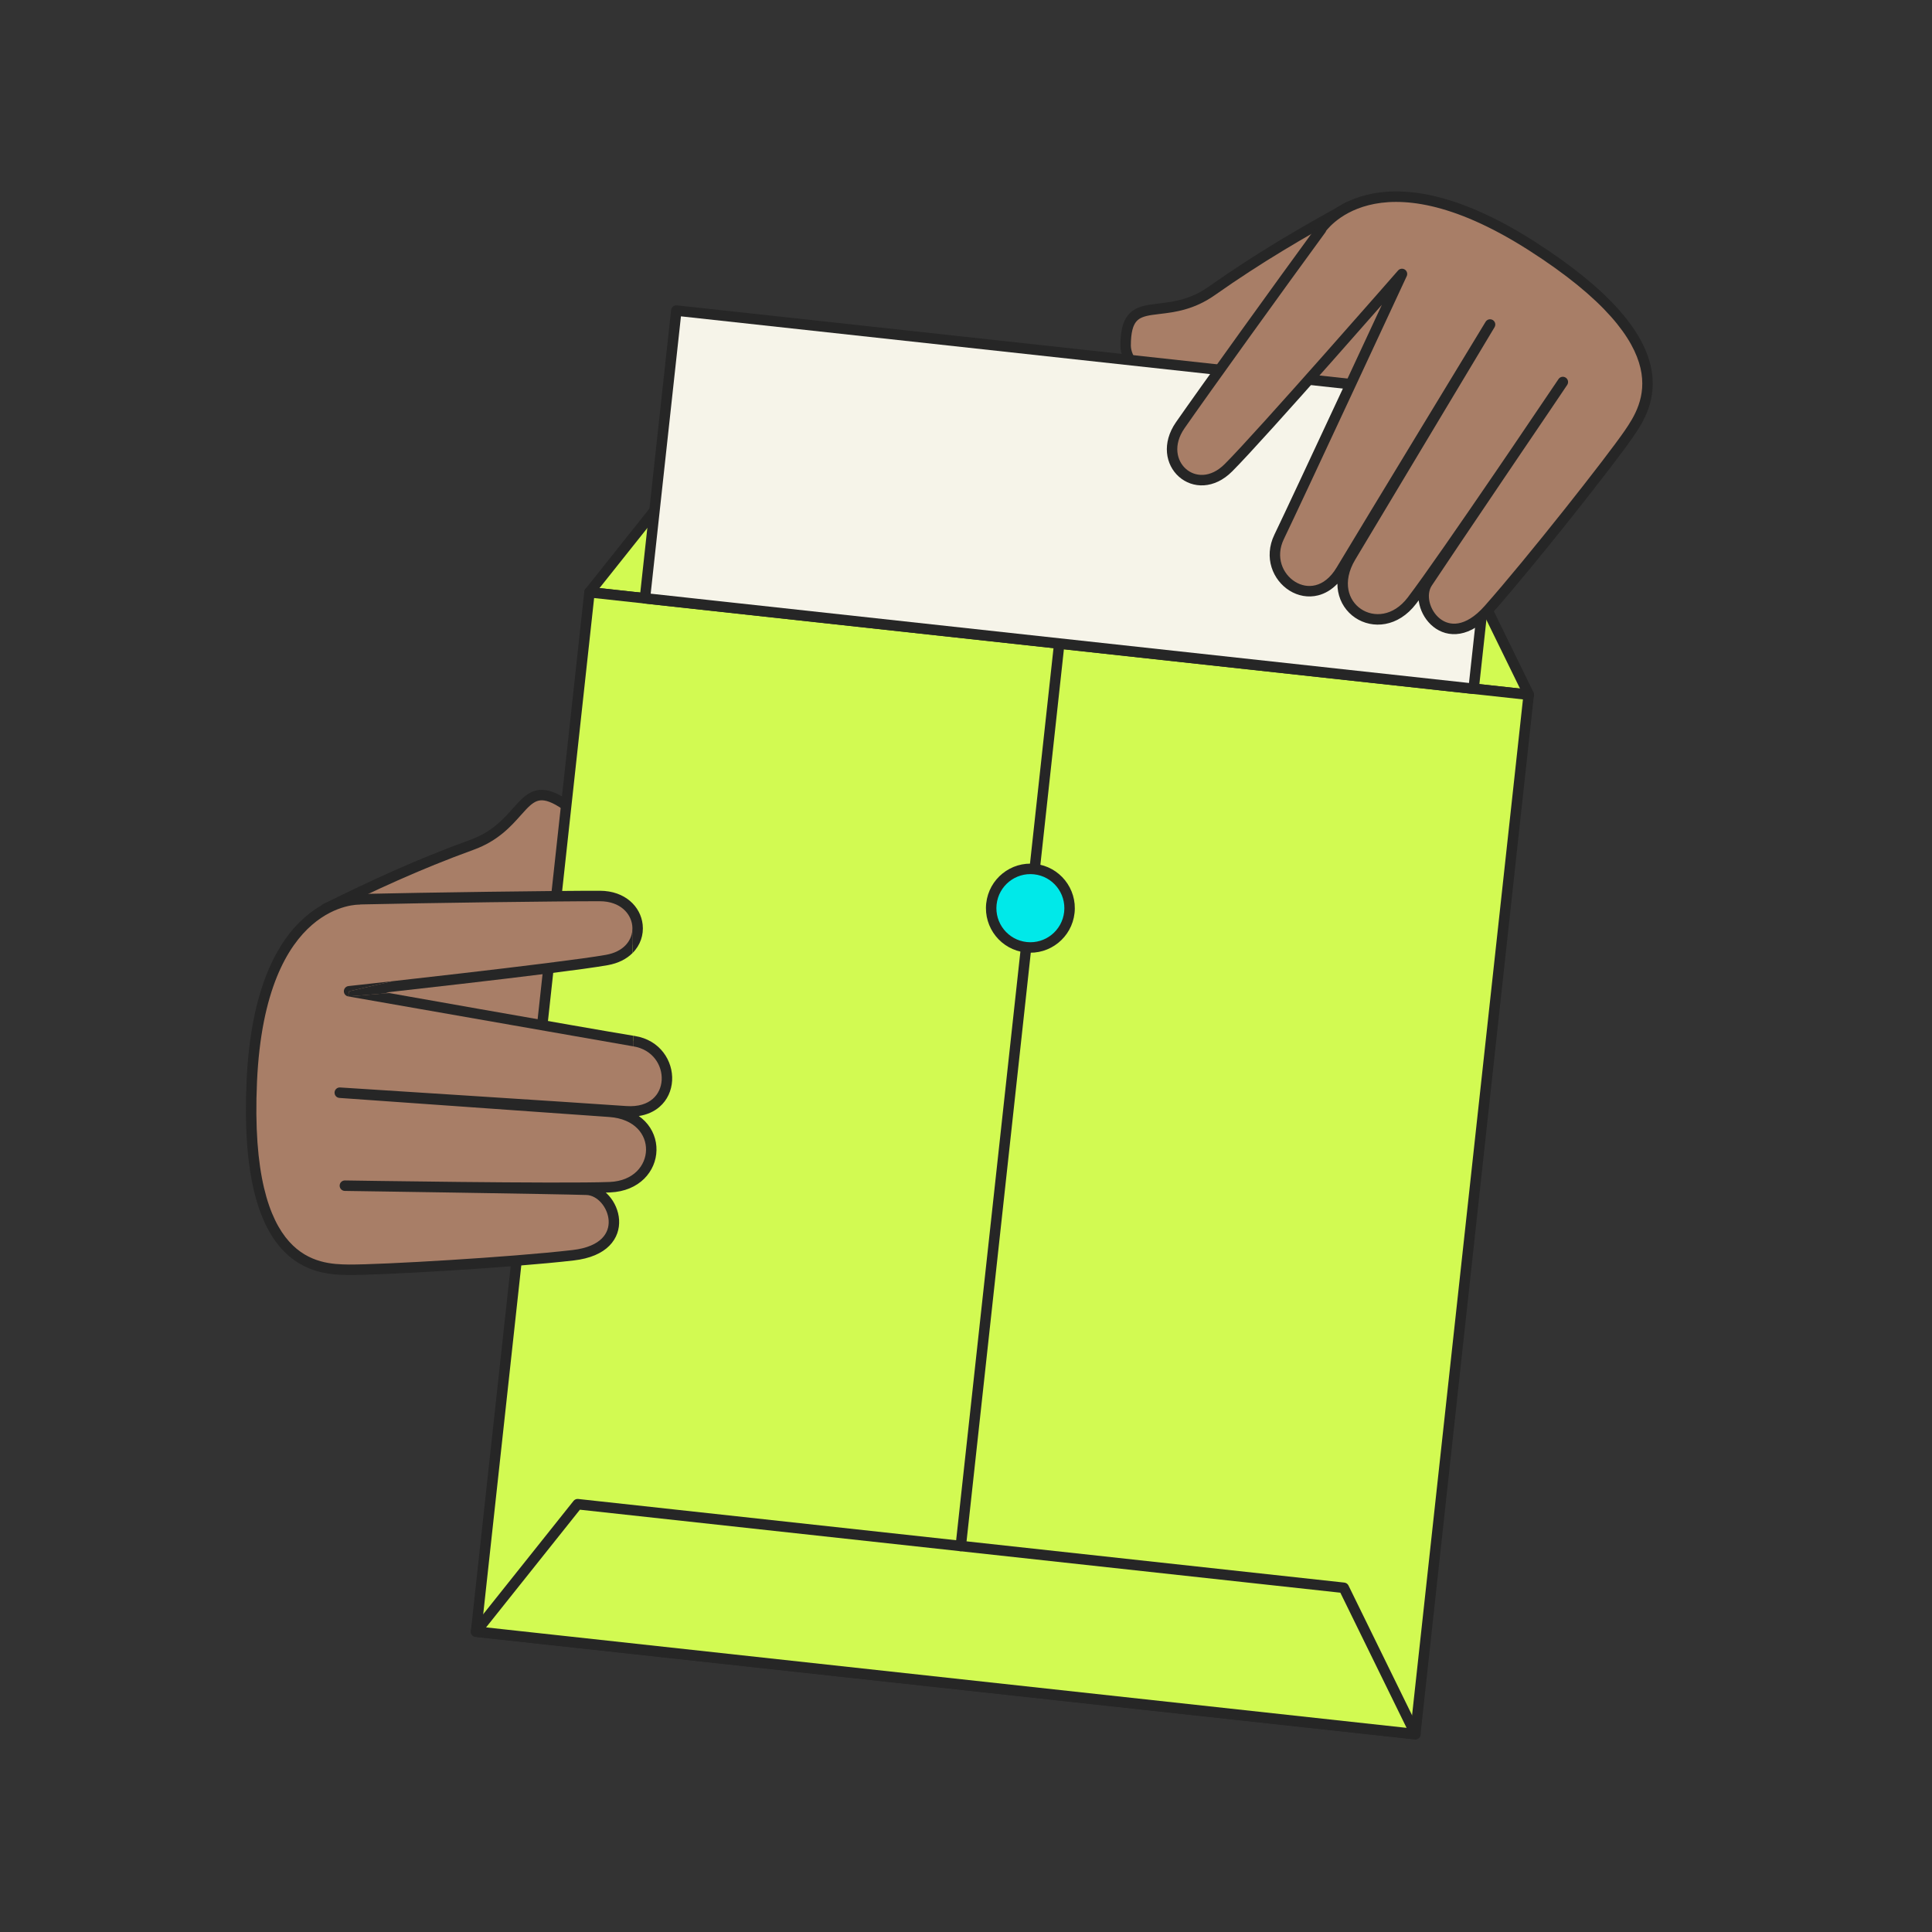 <svg width="420" height="420" viewBox="0 0 420 420" fill="none" xmlns="http://www.w3.org/2000/svg">
<rect x="0" y="0" width="420" height="420" fill="#333333" stroke="none"/>
<g clip-path="url(#clip0_22349_15217)">
<path d="M293.015 45.095C283.612 50.257 274.016 55.78 263.449 63.222C253.045 70.567 244.694 62.932 244.698 75.119C244.702 87.305 291.166 104.294 291.166 104.294L316.953 57.257L292.982 45.053L293.015 45.095Z" fill="#A87E67"/>
<path fill-rule="evenodd" clip-rule="evenodd" d="M292.165 44.265C292.509 43.905 293.051 43.809 293.5 44.037L317.471 56.242C317.745 56.381 317.951 56.627 318.042 56.921C318.133 57.216 318.1 57.535 317.952 57.806L292.165 104.842C291.895 105.335 291.306 105.557 290.779 105.364L291.169 104.294C290.779 105.364 290.779 105.364 290.778 105.364L290.72 105.343C290.699 105.335 290.673 105.325 290.642 105.314C290.553 105.281 290.421 105.232 290.249 105.168C289.906 105.039 289.404 104.849 288.765 104.604C287.488 104.113 285.666 103.399 283.479 102.504C279.108 100.714 273.273 98.199 267.432 95.297C261.601 92.4 255.718 89.097 251.277 85.727C249.058 84.043 247.158 82.311 245.803 80.573C244.458 78.846 243.565 77.003 243.565 75.12C243.564 71.99 244.089 69.841 245.301 68.413C246.528 66.969 248.259 66.503 249.998 66.229C250.623 66.131 251.273 66.053 251.945 65.972C255.091 65.594 258.74 65.156 262.798 62.291L262.799 62.29C273.301 54.894 282.844 49.388 292.165 44.265ZM293.062 46.37C283.835 51.444 274.435 56.88 264.106 64.154C259.537 67.379 255.263 67.881 252.1 68.253C251.47 68.327 250.885 68.396 250.349 68.48C248.7 68.74 247.694 69.109 247.032 69.89C246.354 70.688 245.837 72.155 245.838 75.118C245.838 76.281 246.399 77.635 247.595 79.169C248.782 80.692 250.512 82.288 252.65 83.91C256.922 87.152 262.656 90.381 268.442 93.255C274.217 96.124 279.998 98.618 284.339 100.394C286.509 101.282 288.316 101.991 289.58 102.477C289.997 102.637 290.354 102.773 290.646 102.883L315.395 57.74L293.062 46.37Z" fill="#262626"/>
<path d="M70.839 197.521C80.466 192.766 90.468 188.051 102.609 183.646C114.592 179.3 113.109 168.098 123.094 175.071C133.075 182.081 120.266 229.961 120.266 229.961L67.056 224.154L70.843 197.484L70.839 197.521Z" fill="#A87E67"/>
<path fill-rule="evenodd" clip-rule="evenodd" d="M113.23 177.212C111.115 179.593 108.256 182.811 102.997 184.718C91.139 189.02 81.326 193.621 71.88 198.279L68.348 223.15L119.415 228.723C119.493 228.42 119.587 228.049 119.696 227.615C120.025 226.299 120.484 224.409 121.005 222.119C122.046 217.537 123.329 211.362 124.301 204.975C125.274 198.577 125.927 192.017 125.728 186.649C125.629 183.963 125.317 181.626 124.752 179.777C124.183 177.915 123.397 176.676 122.444 176.006C120.016 174.311 118.518 173.894 117.473 173.993C116.453 174.09 115.575 174.703 114.42 175.905C114.044 176.296 113.652 176.738 113.23 177.212ZM120.267 229.962C121.365 230.257 121.365 230.257 121.365 230.256L121.366 230.254L121.375 230.22C121.381 230.196 121.39 230.161 121.403 230.115C121.427 230.023 121.463 229.887 121.509 229.709C121.601 229.354 121.734 228.833 121.901 228.168C122.233 226.838 122.696 224.932 123.221 222.624C124.269 218.01 125.565 211.777 126.547 205.317C127.529 198.869 128.206 192.144 128 186.563C127.896 183.774 127.571 181.22 126.926 179.109C126.285 177.012 125.289 175.221 123.747 174.139L123.745 174.137C121.181 172.346 119.121 171.549 117.261 171.725C115.376 171.903 114.003 173.055 112.783 174.325C112.344 174.782 111.908 175.27 111.457 175.776C109.347 178.139 106.898 180.881 102.224 182.576C90.135 186.962 80.159 191.653 70.598 196.373C70.149 196.473 69.788 196.842 69.719 197.325L65.933 223.995C65.889 224.301 65.971 224.611 66.16 224.854C66.349 225.098 66.628 225.254 66.934 225.288L120.144 231.095C120.701 231.156 121.22 230.8 121.365 230.257L120.267 229.962Z" fill="#262626"/>
<path d="M316.788 119.199L150.23 101.022L128.151 128.752L332.367 151.039L316.788 119.199Z" fill="#D2FA52"/>
<path fill-rule="evenodd" clip-rule="evenodd" d="M149.34 100.313C149.583 100.008 149.965 99.849 150.352 99.891L316.91 118.068C317.297 118.11 317.636 118.348 317.807 118.699L333.385 150.538C333.568 150.911 333.533 151.354 333.295 151.695C333.057 152.035 332.653 152.218 332.241 152.173L128.026 129.886C127.614 129.841 127.259 129.575 127.1 129.192C126.941 128.808 127.002 128.368 127.261 128.043L149.34 100.313ZM150.726 102.224L130.326 127.845L330.435 149.684L316.042 120.265L150.726 102.224Z" fill="#262626"/>
<path d="M332.328 151.037L128.15 128.754L103.489 354.728L307.667 377.01L332.328 151.037Z" fill="#D2FA52"/>
<path fill-rule="evenodd" clip-rule="evenodd" d="M127.02 128.629C127.088 128.003 127.649 127.551 128.273 127.619L332.451 149.902C333.075 149.97 333.526 150.532 333.457 151.158L308.796 377.132C308.728 377.757 308.167 378.209 307.543 378.141L103.365 355.858C102.741 355.79 102.29 355.228 102.359 354.602L127.02 128.629ZM129.156 130.008L104.742 353.716L306.66 375.752L331.074 152.044L129.156 130.008Z" fill="#262626"/>
<path d="M292.126 345.174L125.568 326.997L103.493 354.69L307.709 376.976L292.126 345.174Z" fill="#D2FA52"/>
<path fill-rule="evenodd" clip-rule="evenodd" d="M124.68 326.285C124.922 325.981 125.304 325.821 125.691 325.864L292.249 344.041C292.636 344.083 292.974 344.321 293.146 344.671L308.728 376.473C308.911 376.846 308.876 377.289 308.638 377.629C308.4 377.969 307.996 378.153 307.584 378.108L103.369 355.821C102.956 355.776 102.602 355.51 102.443 355.126C102.284 354.743 102.346 354.302 102.604 353.978L124.68 326.285ZM126.065 328.196L105.67 353.78L305.777 375.619L291.381 346.238L126.065 328.196Z" fill="#262626"/>
<path fill-rule="evenodd" clip-rule="evenodd" d="M230.399 138.766C231.023 138.834 231.474 139.396 231.405 140.022L209.995 336.21C209.926 336.836 209.365 337.288 208.741 337.22C208.117 337.151 207.667 336.589 207.735 335.964L229.146 139.775C229.214 139.15 229.775 138.698 230.399 138.766Z" fill="#262626"/>
<path d="M223.07 205.924C227.75 206.435 231.958 203.046 232.47 198.355C232.982 193.664 229.604 189.447 224.924 188.936C220.245 188.426 216.036 191.815 215.524 196.506C215.012 201.197 218.391 205.413 223.07 205.924Z" fill="#00E9E9"/>
<path fill-rule="evenodd" clip-rule="evenodd" d="M224.799 190.069C220.743 189.626 217.096 192.563 216.652 196.629C216.209 200.694 219.137 204.349 223.192 204.791C227.248 205.234 230.895 202.297 231.339 198.232C231.782 194.166 228.854 190.511 224.799 190.069ZM214.393 196.382C214.973 191.066 219.743 187.225 225.046 187.804C230.349 188.383 234.178 193.162 233.598 198.478C233.018 203.795 228.248 207.635 222.945 207.057C217.641 206.478 213.813 201.699 214.393 196.382Z" fill="#262626"/>
<path d="M327.176 87.176L147.023 67.516L140.197 130.068L320.349 149.729L327.176 87.176Z" fill="#F6F4E9"/>
<path fill-rule="evenodd" clip-rule="evenodd" d="M145.897 67.392C145.965 66.767 146.526 66.315 147.15 66.383L327.303 86.044C327.927 86.112 328.377 86.674 328.309 87.3L321.482 149.852C321.414 150.477 320.853 150.929 320.229 150.861L140.076 131.2C139.453 131.132 139.002 130.57 139.07 129.945L145.897 67.392ZM148.033 68.771L141.453 129.059L319.346 148.473L325.926 88.186L148.033 68.771Z" fill="#262626"/>
<path d="M78.077 195.484C92.212 195.155 121.52 194.763 130.435 194.78C140.337 194.83 141.759 206.942 131.927 208.695C122.094 210.449 75.893 215.492 75.893 215.492C75.893 215.492 129.536 225.013 137.851 226.341C147.588 227.9 147.721 242.392 136.073 241.58C126.053 240.868 73.868 237.541 73.868 237.541C73.868 237.541 122.459 240.972 132.48 241.684C144.96 242.549 144.233 257.597 132.595 258.084C122.146 258.51 74.977 257.756 74.977 257.756C74.977 257.756 121.43 258.432 127.543 258.641C133.617 258.845 138.203 271.302 124.618 272.876C111.033 274.449 82.885 276.076 75.878 276.037C68.837 275.956 52.935 275.367 54.737 235.11C56.544 194.815 78.072 195.522 78.072 195.522L78.077 195.484Z" fill="#A87E67"/>
<path d="M131.725 207.575C126.852 208.444 112.888 210.139 100.09 211.621C94.709 212.244 89.546 212.828 85.372 213.296L75.89 215.493L75.692 216.615L84.6 215.88L83.89 215.754C88.323 215.259 94.193 214.597 100.35 213.884C113.111 212.407 127.163 210.703 132.122 209.818C134.436 209.406 136.232 208.453 137.499 207.193L137.458 202.312C137.241 204.598 135.51 206.9 131.725 207.575Z" fill="#262626"/>
<path fill-rule="evenodd" clip-rule="evenodd" d="M137.449 201.228C137.155 198.603 134.857 195.944 130.427 195.921C121.583 195.904 92.62 196.29 78.385 196.618C78.274 196.65 78.157 196.666 78.036 196.662L78.033 196.662C78.028 196.662 78.019 196.662 78.004 196.662C77.975 196.662 77.927 196.662 77.86 196.664C77.727 196.668 77.522 196.678 77.254 196.705C76.717 196.759 75.933 196.878 74.978 197.141C73.071 197.666 70.481 198.764 67.823 201.068C62.526 205.658 56.764 215.211 55.87 235.162C54.973 255.198 58.508 265.03 62.836 269.881C67.116 274.678 72.394 274.859 75.886 274.899C82.843 274.937 110.936 273.315 124.485 271.746C127.715 271.372 129.703 270.369 130.853 269.214C131.987 268.074 132.401 266.693 132.315 265.318C132.228 263.919 131.62 262.53 130.703 261.484C129.782 260.436 128.632 259.819 127.501 259.781L127.501 259.781C124.458 259.677 111.332 259.456 98.947 259.261C92.758 259.163 86.761 259.072 82.311 259.005L82.069 259.002C79.967 258.972 78.233 258.946 77.004 258.928C76.348 258.918 75.836 258.91 75.488 258.904L74.991 258.897L74.99 258.897L74.966 258.896L74.964 258.896L74.959 258.896L74.958 258.896L74.956 258.896C74.956 258.896 74.956 258.896 74.974 257.757C74.991 256.618 74.992 256.618 74.992 256.618L75 256.618L75.001 256.618L75.025 256.618L75.027 256.619L76.999 256.647C78.235 256.666 79.987 256.692 82.104 256.723L82.524 256.729C87.109 256.793 93.33 256.874 99.877 256.942C112.991 257.078 127.359 257.159 132.547 256.948C137.802 256.727 140.379 253.297 140.443 250.006C140.475 248.335 139.869 246.656 138.585 245.342C137.304 244.032 135.286 243.022 132.398 242.822L132.396 242.822C127.386 242.466 112.733 241.43 99.333 240.484C92.633 240.01 86.246 239.559 81.534 239.226L73.82 238.682L73.795 238.68L73.793 238.68L73.785 238.679C73.785 238.679 73.784 238.679 73.865 237.543C73.938 236.406 73.938 236.406 73.938 236.406L73.94 236.406L73.946 236.406L73.947 236.407L76.2 236.55C77.646 236.643 79.724 236.775 82.249 236.937C87.297 237.26 94.134 237.698 101.284 238.158C115.579 239.079 131.134 240.088 136.15 240.445C138.822 240.631 140.686 239.936 141.891 238.898C143.103 237.854 143.756 236.374 143.844 234.789C144.02 231.607 141.916 228.148 137.668 227.467L137.649 225.156C137.784 225.178 137.91 225.199 138.027 225.217L138.028 225.217C143.517 226.096 146.348 230.663 146.113 234.914C145.995 237.045 145.106 239.133 143.372 240.626C142.201 241.635 140.692 242.332 138.871 242.614C139.362 242.958 139.808 243.337 140.209 243.747C141.934 245.513 142.759 247.789 142.715 250.049C142.626 254.62 139.021 258.957 132.639 259.224L132.638 259.224C132.35 259.236 132.035 259.247 131.693 259.257C131.947 259.483 132.186 259.724 132.409 259.979C133.636 261.376 134.463 263.237 134.584 265.175C134.706 267.137 134.099 269.177 132.462 270.822C130.84 272.452 128.307 273.596 124.745 274.009C111.126 275.586 82.932 277.217 75.868 277.178L75.862 277.178C72.313 277.137 66.121 276.982 61.142 271.401C56.209 265.873 52.694 255.282 53.599 235.061C54.511 214.716 60.417 204.475 66.337 199.345C69.286 196.789 72.191 195.546 74.377 194.944C75.469 194.643 76.38 194.503 77.029 194.438C77.34 194.407 77.591 194.393 77.772 194.387C77.861 194.363 77.953 194.349 78.048 194.347C92.188 194.017 121.507 193.625 130.435 193.643L130.438 193.643C135.909 193.67 139.273 197.091 139.708 200.973C139.959 203.221 139.214 205.488 137.499 207.193L137.458 202.312C137.493 201.948 137.489 201.584 137.449 201.228ZM73.865 237.543L73.784 238.679C73.16 238.635 72.689 238.093 72.731 237.467C72.773 236.84 73.313 236.366 73.938 236.406L73.865 237.543ZM74.974 257.757L74.956 258.896C74.328 258.886 73.828 258.368 73.838 257.74C73.848 257.111 74.364 256.609 74.991 256.618L74.974 257.757ZM83.138 213.546C83.844 213.467 84.591 213.384 85.372 213.296L75.89 215.493C75.768 214.361 75.768 214.361 75.768 214.361L76.289 214.304C76.629 214.266 77.13 214.211 77.771 214.141C79.053 214 80.896 213.796 83.138 213.546ZM75.89 215.493L75.692 216.615C75.135 216.516 74.735 216.022 74.754 215.455C74.774 214.889 75.206 214.422 75.768 214.361L75.89 215.493Z" fill="#262626"/>
<path d="M103.948 219.298C96.724 218.025 89.759 216.793 84.6 215.88L75.692 216.615L137.668 227.467L137.649 225.156C133.008 224.402 117.997 221.773 103.948 219.298Z" fill="#262626"/>
<path d="M287.203 49.848C278.831 61.273 261.673 85.109 256.565 92.459C250.91 100.628 260.006 108.764 267.068 101.665C274.168 94.571 304.777 59.559 304.777 59.559C304.777 59.559 281.768 109.076 278.079 116.695C273.756 125.583 285.525 134.01 291.536 123.971C296.709 115.329 323.926 70.549 323.926 70.549C323.926 70.549 298.817 112.426 293.644 121.068C287.212 131.826 299.863 139.854 306.934 130.579C314.005 121.304 339.748 83.048 339.748 83.048C339.748 83.048 313.629 121.607 310.291 126.705C306.953 131.803 314.522 142.752 323.608 132.475C332.69 122.235 350.16 100.076 354.149 94.246C358.139 88.417 366.801 75.037 332.85 53.378C298.895 31.757 287.128 49.84 287.128 49.84L287.203 49.848Z" fill="#A87E67"/>
<path fill-rule="evenodd" clip-rule="evenodd" d="M296.979 42.395C304.564 40.475 316.317 41.498 333.461 52.415L333.461 52.415C350.514 63.294 357.152 72.264 358.835 79.487C360.534 86.781 357.098 91.951 355.087 94.889C351.064 100.768 333.562 122.965 324.458 133.23C322.076 135.924 319.685 137.35 317.421 137.746C315.134 138.147 313.117 137.473 311.582 136.244C310.066 135.031 309.019 133.28 308.582 131.469C308.506 131.154 308.448 130.834 308.409 130.511C308.207 130.781 308.017 131.034 307.838 131.268C303.961 136.353 298.365 136.83 294.59 134.279C292.724 133.017 291.345 131.034 290.896 128.603C290.794 128.053 290.741 127.485 290.739 126.901C289.474 128.213 288.053 129.041 286.572 129.421C284.357 129.989 282.142 129.523 280.333 128.397C276.727 126.152 274.621 121.207 277.058 116.196C278.899 112.395 285.568 98.123 291.783 84.786C294.889 78.121 297.881 71.693 300.095 66.932C300.199 66.709 300.302 66.489 300.402 66.272C297.456 69.626 293.549 74.063 289.436 78.706C280.909 88.331 271.454 98.89 267.872 102.469C263.961 106.4 259.241 106.245 256.296 103.64C253.374 101.054 252.508 96.322 255.632 91.808L255.633 91.806C260.7 84.517 277.58 61.064 286.041 49.511C286.071 49.408 286.117 49.309 286.177 49.216L286.231 49.251C286.231 49.251 286.231 49.251 286.231 49.25C286.178 49.215 286.178 49.215 286.178 49.214L286.18 49.212L286.184 49.206L286.195 49.189C286.204 49.176 286.216 49.158 286.231 49.136C286.261 49.093 286.303 49.034 286.358 48.96C286.467 48.813 286.627 48.608 286.839 48.361C287.264 47.866 287.901 47.198 288.773 46.474C290.518 45.023 293.2 43.351 296.979 42.395ZM288.078 50.464C288.078 50.464 288.078 50.464 288.078 50.464ZM288.293 50.174C288.256 50.297 288.198 50.414 288.12 50.52C279.749 61.943 262.599 85.769 257.498 93.108C254.969 96.763 255.824 100.182 257.801 101.931C259.756 103.661 263.114 104.026 266.265 100.859L266.267 100.857C269.786 97.341 279.184 86.847 287.736 77.194C292.005 72.375 296.052 67.778 299.032 64.386C300.522 62.69 301.745 61.295 302.595 60.324C303.02 59.838 303.353 59.459 303.578 59.201L303.923 58.807C303.923 58.807 303.924 58.806 304.778 59.557C305.808 60.038 305.808 60.038 305.808 60.038L304.812 62.18C304.176 63.549 303.263 65.513 302.155 67.894C299.94 72.656 296.949 79.084 293.842 85.75C287.631 99.076 280.952 113.371 279.102 117.191L279.101 117.193C277.216 121.068 278.833 124.781 281.533 126.461C282.878 127.298 284.462 127.611 286.009 127.214C287.548 126.819 289.184 125.686 290.563 123.383C293.152 119.058 301.252 105.699 308.701 93.426C312.427 87.288 315.991 81.42 318.623 77.087C319.939 74.921 321.023 73.138 321.777 71.896L322.937 69.988L322.949 69.969L322.952 69.963L322.952 69.963L322.956 69.957L322.957 69.956C322.957 69.955 322.957 69.955 323.927 70.547C324.901 71.134 324.901 71.134 324.901 71.134L324.9 71.136L324.897 71.14L324.897 71.141L324.893 71.148L324.883 71.164L320.897 77.812C318.462 81.873 315.162 87.378 311.7 93.153C304.776 104.702 297.206 117.331 294.62 121.652C293.131 124.142 292.797 126.381 293.131 128.187C293.466 129.998 294.485 131.459 295.862 132.389C298.573 134.222 302.837 134.076 306.032 129.886C309.545 125.278 317.729 113.425 325.056 102.691C326.363 100.775 327.642 98.897 328.862 97.103C331.029 93.899 333.038 90.93 334.675 88.512C335.926 86.664 336.959 85.138 337.68 84.074L338.79 82.435L338.802 82.417L338.804 82.414L338.806 82.412L338.806 82.41L338.808 82.409L338.808 82.407C338.809 82.407 338.809 82.407 339.749 83.046C340.691 83.683 340.691 83.683 340.691 83.684L340.69 83.685L340.688 83.688L340.686 83.69L340.684 83.693L340.672 83.711L340.4 84.115C340.209 84.398 339.929 84.814 339.57 85.346C338.852 86.411 337.819 87.942 336.557 89.808C334.934 92.206 332.934 95.158 330.741 98.385C329.598 100.074 328.412 101.828 327.213 103.602C320.262 113.884 312.905 124.788 311.242 127.328C310.621 128.275 310.463 129.573 310.791 130.932C311.118 132.287 311.906 133.587 313.001 134.464C314.077 135.325 315.447 135.78 317.031 135.502C318.637 135.221 320.599 134.161 322.759 131.718L322.76 131.716C331.82 121.502 349.258 99.38 353.213 93.6C355.192 90.709 358.082 86.274 356.622 80.006C355.145 73.668 349.138 65.118 332.24 54.337C315.429 43.633 304.321 42.887 297.534 44.604C294.128 45.466 291.745 46.962 290.223 48.227C289.461 48.861 288.914 49.436 288.562 49.846C288.454 49.972 288.364 50.083 288.293 50.174ZM339.749 83.046L340.691 83.683C341.042 83.162 340.905 82.455 340.386 82.103C339.867 81.751 339.161 81.887 338.809 82.407L339.749 83.046ZM323.927 70.547L324.901 71.134C325.224 70.596 325.052 69.897 324.516 69.573C323.98 69.248 323.283 69.419 322.957 69.955L323.927 70.547ZM304.778 59.557L305.808 60.038C306.047 59.523 305.873 58.912 305.399 58.602C304.925 58.293 304.296 58.38 303.924 58.806L304.778 59.557Z" fill="#262626"/>
</g>
<defs>
<clipPath id="clip0_22349_15217">
<rect width="340" height="340" fill="white" transform="translate(40 40)"/>
</clipPath>
</defs>
</svg>
